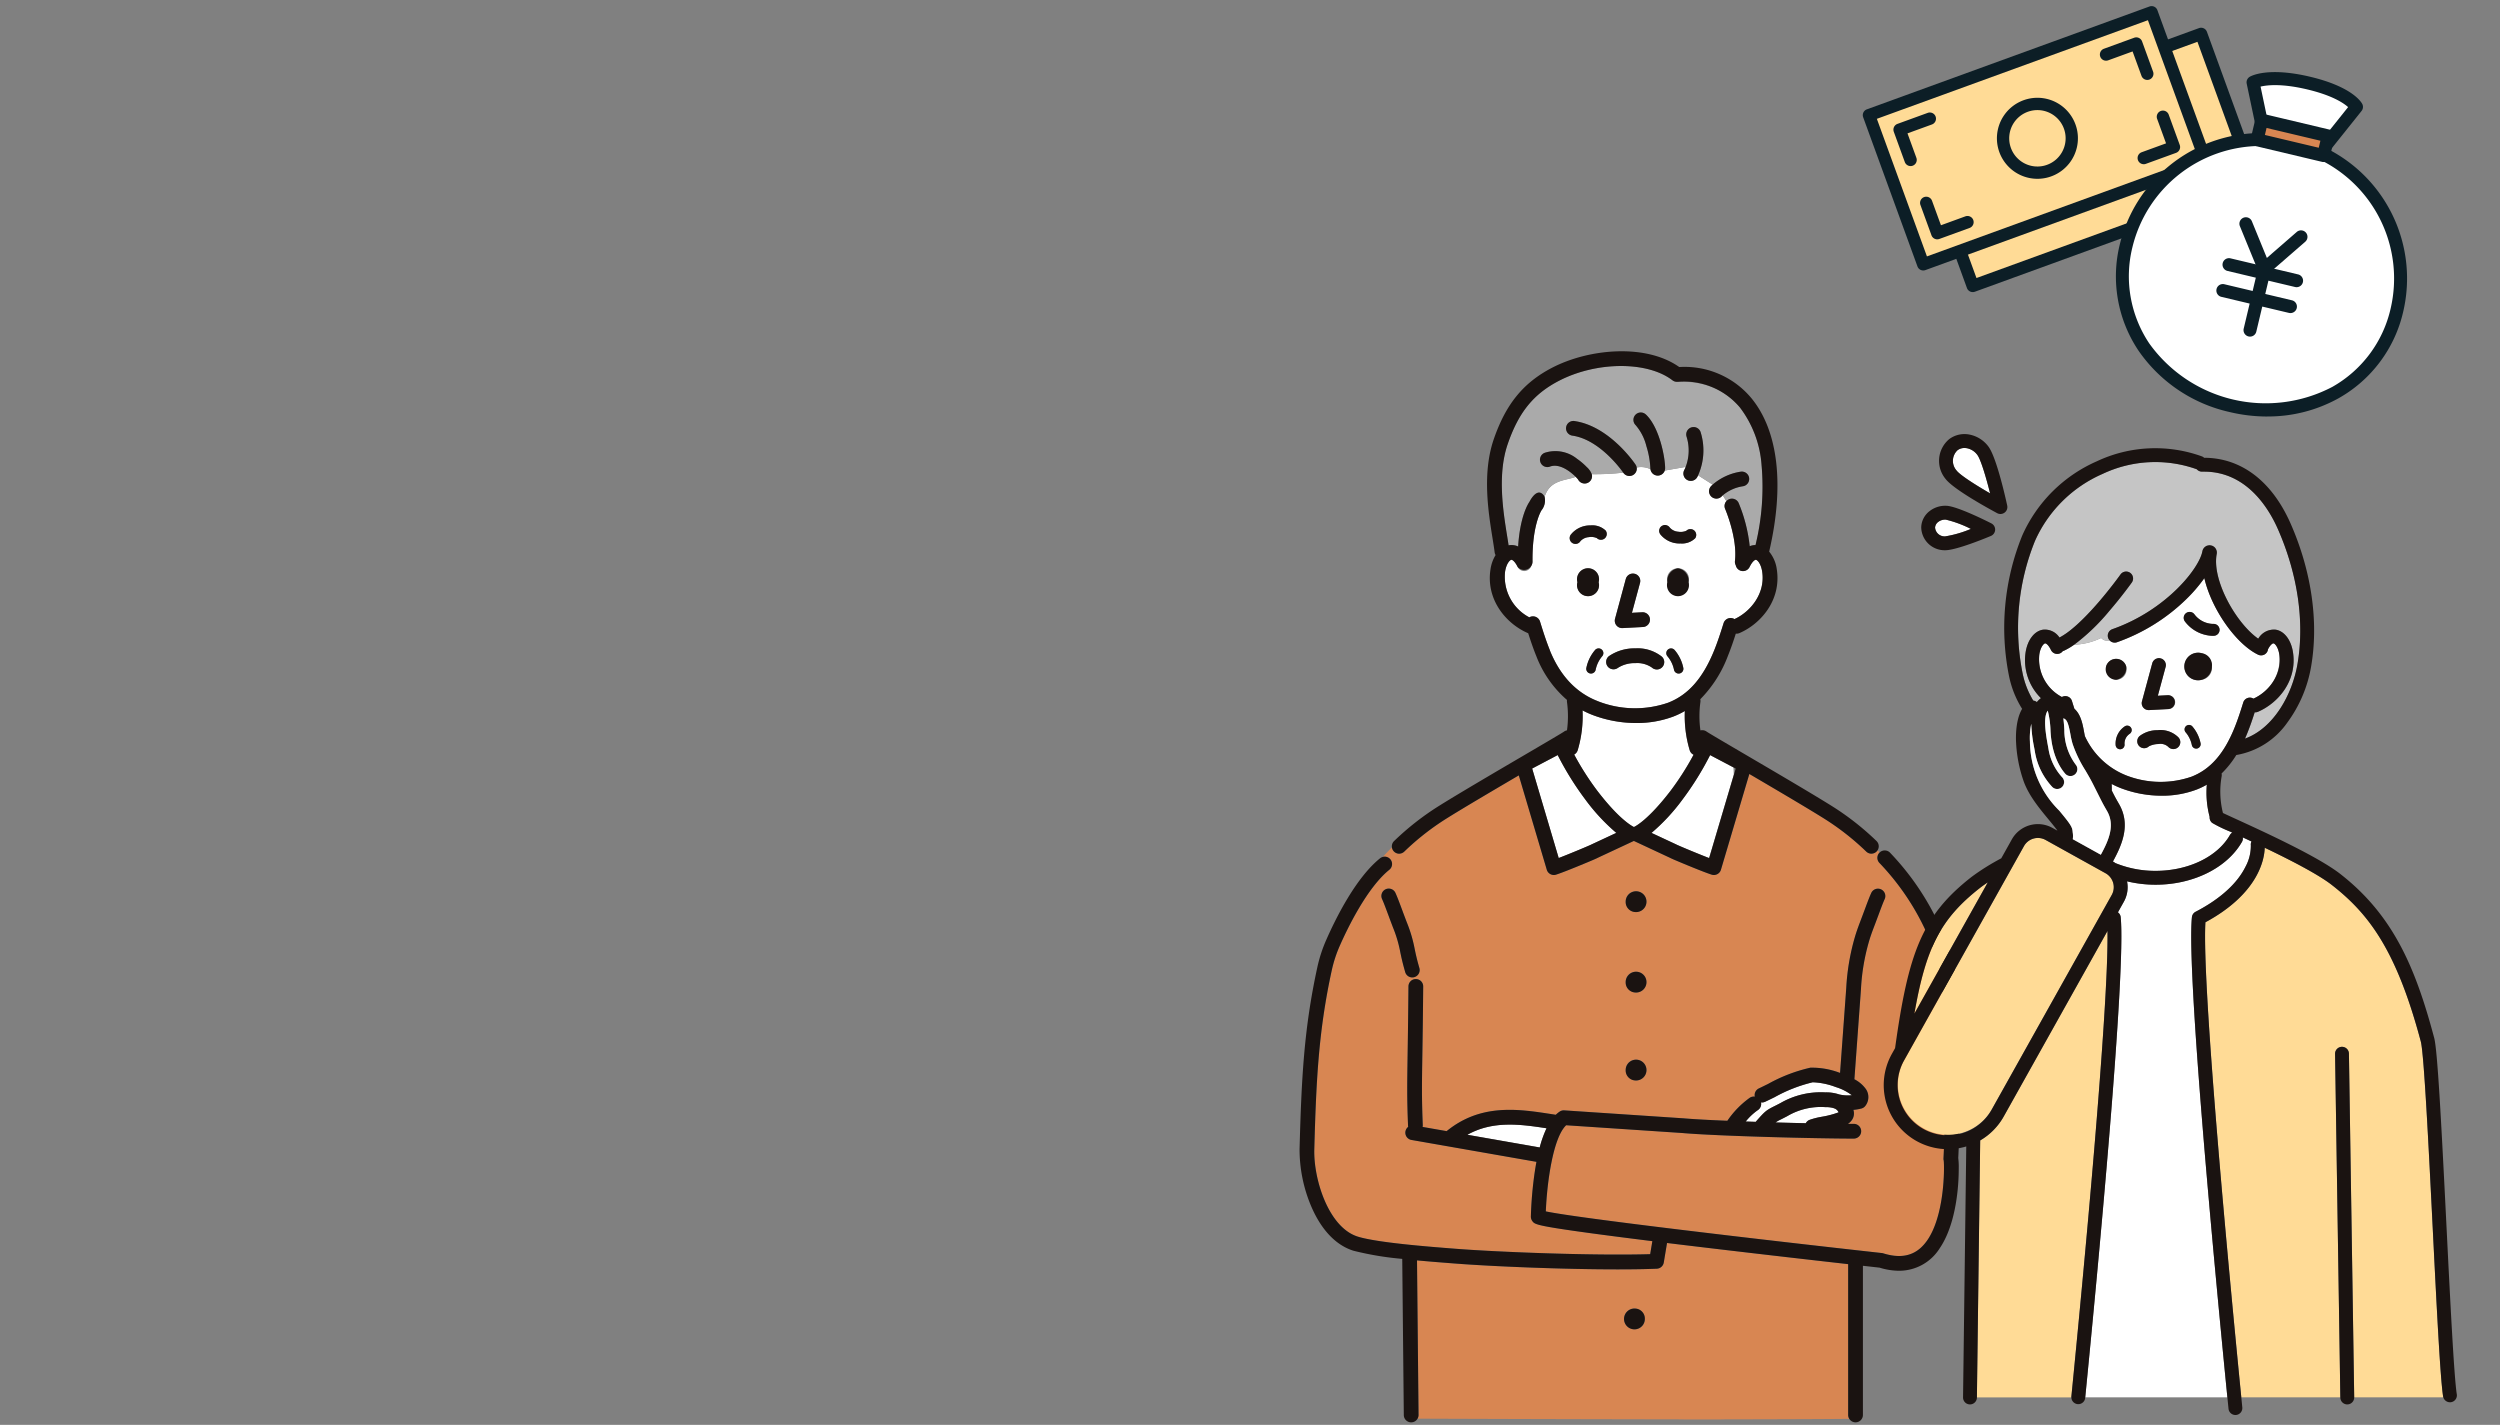 <svg xmlns="http://www.w3.org/2000/svg" xmlns:xlink="http://www.w3.org/1999/xlink" width="430" height="245.076" viewBox="0 0 430 245.076"><rect x="0" y="0" width="430" height="245.076" fill="#808080" stroke="none"/><defs><clipPath id="a"><rect width="430" height="245.076" transform="translate(8834 718.36)" fill="#fff" stroke="#707070" stroke-width="1"/></clipPath></defs><g transform="translate(-8834 -718.36)" clip-path="url(#a)"><g transform="translate(8834 342)"><g transform="translate(223.529 436.774)"><path d="M456.927,52.6a17.432,17.432,0,0,0,12.153.276c3.455-1.349,5.969-4.2,7.908-8.988.644-1.585,1.173-3.248,1.618-4.683a1.268,1.268,0,0,1,1.588-.834,1.239,1.239,0,0,1,.286.129c2.82-1.289,5.333-4.46,4.77-8.152-.208-1.365-.805-2.009-1.078-2.051-.171-.029-.625.284-1.089,1.233a1.268,1.268,0,0,1-2.38-.3,1.262,1.262,0,0,1-.137-.736c.452-3.969-1.664-8.891-1.685-8.941a1.266,1.266,0,0,1,.215-1.347l-.62-1c-.063.056-.123.113-.174.168a1.269,1.269,0,0,1-1.841-1.746c.086-.089.176-.176.27-.263l-2.5-1.6c-.094.2-.16.321-.173.345a1.269,1.269,0,0,1-2.212-1.242,4.672,4.672,0,0,0,.221-.486l-.069-.045-3.506.61a1.267,1.267,0,0,1-2.454-.228,3.7,3.7,0,0,0-2.364-.3,1.269,1.269,0,0,1-2.306.9l-.011-.019a41.784,41.784,0,0,1-5.412.268,1.239,1.239,0,0,1,.044.339,1.27,1.27,0,0,1-2.4.568,4.718,4.718,0,0,0-.407-.45c-1.9.687-4.453.523-5.36,3.45a2.712,2.712,0,0,1-.533,2.3c-.077.123-1.614,2.6-1.549,8.847a1.274,1.274,0,0,1-.192.681,1.267,1.267,0,0,1-2.361.219c-.463-.949-.917-1.26-1.088-1.233-.274.042-.871.686-1.079,2.051a7.88,7.88,0,0,0,4.169,7.847,1.271,1.271,0,0,1,1.844.724c.524,1.694,1.049,3.348,1.706,4.968,1.764,4.345,4.521,7.277,8.2,8.712m-3.455-20.444a1.89,1.89,0,1,1,3.642,0,1.891,1.891,0,1,1-3.642,0m4.237,12.76a5.186,5.186,0,0,0-1.11,2.32.817.817,0,0,1-.794.633.893.893,0,0,1-.184-.021.815.815,0,0,1-.612-.978,6.774,6.774,0,0,1,1.509-3.067.815.815,0,1,1,1.191,1.113m13.351,2.932a.894.894,0,0,1-.184.021.817.817,0,0,1-.794-.633,5.187,5.187,0,0,0-1.11-2.32.815.815,0,0,1,1.191-1.113,6.775,6.775,0,0,1,1.509,3.067.815.815,0,0,1-.612.978m-.3-13.293a2.171,2.171,0,0,1-1.822-2.4,1.89,1.89,0,1,1,3.642,0,2.171,2.171,0,0,1-1.82,2.4m-2.8-11.973a1,1,0,0,1,1.4.19,2.146,2.146,0,0,0,1.451.7,2.444,2.444,0,0,0,1.388-.166,1,1,0,0,1,1.514,1.294,3.236,3.236,0,0,1-2.485.891l-.119,0a4.222,4.222,0,0,1-3.334-1.514,1,1,0,0,1,.189-1.4M459.94,38.446l1.851-6.845a1.269,1.269,0,0,1,2.449.662l-1.394,5.155,1.767-.094a1.268,1.268,0,0,1,.134,2.533l-3.514.186c-.023,0-.045,0-.068,0a1.269,1.269,0,0,1-1.225-1.6M458.9,44.865a7.767,7.767,0,0,1,4.528-1.333,6.709,6.709,0,0,1,4.552,1.417,1.269,1.269,0,0,1-1.7,1.886,4.441,4.441,0,0,0-2.854-.766,5.333,5.333,0,0,0-2.977.8,1.268,1.268,0,0,1-1.551-2.007M452.388,23.9a4.226,4.226,0,0,1,3.335-1.514,3.319,3.319,0,0,1,2.6.889,1,1,0,0,1-1.515,1.294,2.437,2.437,0,0,0-1.386-.166,2.147,2.147,0,0,0-1.452.7,1,1,0,1,1-1.586-1.207" transform="translate(-405.682 7.572)" fill="#fff"/><path d="M468.891,45.91a1.26,1.26,0,0,1-.67-.778,20.436,20.436,0,0,1-.837-6.745,13.484,13.484,0,0,1-1.931.934,17.815,17.815,0,0,1-6.425,1.131,21.06,21.06,0,0,1-7.572-1.405,16.122,16.122,0,0,1-1.667-.766,20.467,20.467,0,0,1-.833,6.851,1.257,1.257,0,0,1-.605.744,47.648,47.648,0,0,0,3.932,6.173c3.876,5.075,6.112,6.183,6.346,6.29.236-.106,2.472-1.215,6.348-6.29a47.815,47.815,0,0,0,3.914-6.14" transform="translate(-401.131 23.489)" fill="#fff"/><path d="M456.591,56.428l4.208,1.964c.034.016.066.034.1.052.468.226,3.606,1.549,5.606,2.314l4.244-14.309c-.011-.457-.029-.886-.052-1.281l-4.026-2.122a51.346,51.346,0,0,1-4.736,7.621,33.561,33.561,0,0,1-5.343,5.762" transform="translate(-396.074 26.412)" fill="#fff"/><path d="M454.048,58.443c.032-.018.064-.035.1-.052l4.208-1.964a33.561,33.561,0,0,1-5.343-5.762,51.492,51.492,0,0,1-4.736-7.621l-4.4,2.319,4.566,15.393c2-.765,5.138-2.088,5.606-2.314" transform="translate(-403.876 26.412)" fill="#fff"/><path d="M453.354,20.642c-.862-.865-2.779-2.4-4.439-1.762a1.268,1.268,0,0,1-.907-2.369,5.921,5.921,0,0,1,5.575,1.023,11.069,11.069,0,0,1,1.667,1.415,3.137,3.137,0,0,1,.871,1.238,42.071,42.071,0,0,0,5.412-.268c-.234-.337-4-5.691-8.75-6.369a1.268,1.268,0,0,1,.358-2.511c6,.857,10.328,7.213,10.511,7.484a1.251,1.251,0,0,1,.2.51,3.712,3.712,0,0,1,2.364.3,1.285,1.285,0,0,1-.015-.179,15.278,15.278,0,0,0-.691-3.814,8.719,8.719,0,0,0-1.835-3.589A1.268,1.268,0,1,1,465.412,9.9c2.369,2.228,3.326,7.448,3.326,9.251a1.257,1.257,0,0,1-.069.407l3.506-.608.069.044a7.947,7.947,0,0,0,.179-5.273,1.268,1.268,0,1,1,2.422-.755,10.509,10.509,0,0,1-.437,7.411l2.5,1.6a9.58,9.58,0,0,1,4.85-2.23,1.268,1.268,0,0,1,.339,2.514,6.984,6.984,0,0,0-3.443,1.557l.62,1a1.265,1.265,0,0,1,2.111.334,26.676,26.676,0,0,1,1.9,7.418,2.645,2.645,0,0,1,1-.2,42.361,42.361,0,0,0,1.039-13.78,18.532,18.532,0,0,0-3.7-9.854c-2.515-3.077-6.2-4.612-10.67-4.442-.045,0-.089,0-.134,0a1.272,1.272,0,0,1-.834-.261c-4.316-3.321-13.1-3.267-19.579.119-4.353,2.275-6.892,5.42-8.76,10.856-1.8,5.234-.779,11.571-.1,15.763.1.6.184,1.146.258,1.651.029-.006.058-.015.089-.019a2.7,2.7,0,0,1,1.554.216c.331-5.272,1.767-7.434,1.952-7.693,0,0,1.149-2.37,2.265-1.309a1.4,1.4,0,0,1,.334.481c.907-2.925,3.464-2.762,5.36-3.45" transform="translate(-405.864 0.965)" fill="#aaa"/><path d="M433.758,59.754a1.267,1.267,0,0,1-.19,1.783c-3.881,3.13-7.271,10.225-8.549,13.131a21.959,21.959,0,0,0-1.359,4.182c-2.283,10.483-2.669,18.987-3,30.761-.144,5.144,2.441,13.456,7.49,15.027,3.338,1.039,12.3,1.735,16.121,2.031l.729.056c7.41.581,24.081,1.217,33.431.926l.373-2.236c-4-.5-7.429-.937-10.24-1.318-9.8-1.328-9.986-1.575-10.393-2.117a1.311,1.311,0,0,1-.261-.828,66.264,66.264,0,0,1,.676-7.706q.133-.871.282-1.672l-21.5-3.766a1.267,1.267,0,0,1-.558-2.251,1.179,1.179,0,0,1-.029-.218c-.187-4.716-.153-6.943-.069-12.323.044-2.846.1-6.39.142-11.626a1.268,1.268,0,0,1,1.268-1.257h.011a1.267,1.267,0,0,1,1.257,1.28c-.044,5.244-.1,8.792-.144,11.643-.081,5.33-.116,7.535.069,12.182a1.309,1.309,0,0,1-.032.329l4.137.724c5.9-4.8,12.339-3.81,18.023-2.93l.75.116a5.011,5.011,0,0,1,.661-.544,1.264,1.264,0,0,1,.8-.215l20.386,1.36.026,0c1.76.155,4.5.3,7.639.431a1.379,1.379,0,0,1,.09-.134,15.755,15.755,0,0,1,3.8-3.85,1.26,1.26,0,0,1,.829-.169,1.267,1.267,0,0,1,.7-1.415c.5-.239,1.039-.5,1.605-.783a27.363,27.363,0,0,1,7.25-2.78,13.492,13.492,0,0,1,5.107.9l1.065-14.6a38.676,38.676,0,0,1,1.481-8.752c.21-.728.49-1.544.883-2.569.292-.768.552-1.463.784-2.091.462-1.238.825-2.215,1.159-2.953a1.269,1.269,0,0,1,2.312,1.046c-.3.658-.648,1.6-1.092,2.793-.236.633-.5,1.336-.794,2.111-.365.957-.624,1.709-.813,2.367a36.114,36.114,0,0,0-1.386,8.189l0,.029-1.133,15.518a5.545,5.545,0,0,1,1.99,1.706,2.463,2.463,0,0,1-.069,2.832,1.266,1.266,0,0,1-.7.494,8.673,8.673,0,0,1-1.391.237l.024.077a1.977,1.977,0,0,1-.221,1.578,2.5,2.5,0,0,1-.742.747c.36,0,.7,0,1.007,0a1.268,1.268,0,0,1,0,2.537c-6.2,0-23.327-.418-29.591-.967l-19.882-1.328c-2.228,2.1-3.29,9.725-3.495,14.814,5.409,1.155,36.8,4.839,57.8,7.166a1.322,1.322,0,0,1,.237.05c2.64.821,4.713.541,6.338-.857,4.261-3.661,4.206-13.857,4.058-15.1a1.341,1.341,0,0,1-.04-.368,259.591,259.591,0,0,0-.279-30.132,16.239,16.239,0,0,0-.632-3.384,42.906,42.906,0,0,0-10.1-17.305,1.269,1.269,0,0,1,.018-1.794l.026-.023c-.12-.124-.239-.249-.358-.371a1.288,1.288,0,0,1-.161.2,1.267,1.267,0,0,1-1.793.031,44.341,44.341,0,0,0-7.308-5.718c-2.9-1.815-8.123-4.887-12.8-7.632l-2.824,9.522c-.006.035-.013.071-.021.106l-.011,0L490.6,61.528a1.267,1.267,0,0,1-1.217.907,1.282,1.282,0,0,1-.387-.06c-1.009-.323-3.082-1.165-4.229-1.638-1.883-.776-2.641-1.1-2.993-1.286v0L475.62,56.58l-6.156,2.874v0c-.35.182-1.11.51-2.993,1.286-1.147.473-3.221,1.315-4.229,1.638a1.275,1.275,0,0,1-.387.06,1.271,1.271,0,0,1-1.217-.907L455.825,45.3c-4.57,2.68-9.57,5.628-12.391,7.392a44.333,44.333,0,0,0-7.308,5.718,1.267,1.267,0,0,1-2.133-.708c-.523.521-1.042,1.063-1.551,1.62a1.269,1.269,0,0,1,1.315.429m42.1,5.488a1.789,1.789,0,1,1-1.649,1.783,1.721,1.721,0,0,1,1.649-1.783m0,13.838a1.79,1.79,0,1,1-1.649,1.785,1.721,1.721,0,0,1,1.649-1.785m0,15.126a1.79,1.79,0,1,1-1.649,1.785,1.721,1.721,0,0,1,1.649-1.785M434.615,65.517c.334.737.7,1.715,1.158,2.953.232.628.492,1.323.786,2.091a24.173,24.173,0,0,1,1.351,4.545c.165.8.352,1.714.805,3.285a1.269,1.269,0,1,1-2.438.7c-.481-1.668-.678-2.63-.854-3.479a21.585,21.585,0,0,0-1.234-4.15c-.3-.775-.558-1.478-.794-2.111-.444-1.192-.794-2.135-1.091-2.793a1.268,1.268,0,0,1,2.311-1.046" transform="translate(-418.122 27.649)" fill="#d88652"/><path d="M436.976,84.186l12.437,2.178a18.537,18.537,0,0,1,1.176-3.3c-4.573-.705-9.26-1.326-13.614,1.118" transform="translate(-408.109 50.582)" fill="#fff"/><path d="M505.764,98.7c-5.58-.629-14.64-1.662-23.666-2.738q-4-.474-7.489-.9l-.56,3.364a1.268,1.268,0,0,1-1.2,1.058c-1.933.081-4.218.115-6.691.115-9.48,0-21.778-.515-28.073-1.008l-.726-.056c-1.492-.116-3.553-.276-5.754-.484l.265,26.575a1.25,1.25,0,0,1-.168.645c4.255.018,21.6.086,45.69.124l0,.01,3.219,0,3.3,0,0-.01c14.379-.026,19.918-.066,22.037-.094a1.266,1.266,0,0,1-.184-.658ZM469.139,109.9a1.79,1.79,0,1,1,1.649-1.785,1.721,1.721,0,0,1-1.649,1.785" transform="translate(-411.404 58.323)" fill="#d88652"/><path d="M479.988,80.812l-.006,0a1.278,1.278,0,0,1-.2-.073,4.712,4.712,0,0,0-1.391-.163h-.013a11.36,11.36,0,0,0-6.533,1.544c-.468.248-.831.431-1.123.578a5.827,5.827,0,0,0-.905.515c1.78.05,3.54.094,5.207.129a1.259,1.259,0,0,1,.623-.566,12.523,12.523,0,0,1,2.172-.55,15.428,15.428,0,0,0,2.85-.754,1.268,1.268,0,0,0-.684-.658" transform="translate(-387.957 49.439)" fill="#fff"/><path d="M471.54,82.059c.281-.14.629-.316,1.071-.55a13.873,13.873,0,0,1,7.719-1.841,6.965,6.965,0,0,1,2.388.353,6.639,6.639,0,0,0,2.182.136,8.848,8.848,0,0,0-2.785-1.413,12.333,12.333,0,0,0-3.95-.813,25.673,25.673,0,0,0-6.529,2.549c-.578.286-1.123.555-1.651.8a1.271,1.271,0,0,1-.713.108,1.271,1.271,0,0,1-.582,1.352,10.238,10.238,0,0,0-2.051,1.935c.568.019,1.142.04,1.72.058,1.576-1.794,1.767-1.969,3.18-2.677" transform="translate(-389.909 47.809)" fill="#fff"/><path d="M460.112,23.134a2.171,2.171,0,0,0-1.82,2.4,1.89,1.89,0,1,0,3.64,0,2.171,2.171,0,0,0-1.82-2.4" transform="translate(-395.031 14.195)" fill="#1a1311"/><path d="M452.345,25.533a1.891,1.891,0,1,0-3.642,0,1.891,1.891,0,1,0,3.642,0" transform="translate(-400.914 14.195)" fill="#1a1311"/><path d="M460.98,21.676c.04,0,.081,0,.121,0a3.241,3.241,0,0,0,2.485-.891,1,1,0,0,0-1.515-1.294,2.441,2.441,0,0,1-1.388.166,2.147,2.147,0,0,1-1.451-.7,1,1,0,1,0-1.586,1.207,4.223,4.223,0,0,0,3.334,1.514" transform="translate(-395.552 11.39)" fill="#1a1311"/><path d="M449.7,21.284a2.134,2.134,0,0,1,1.452-.7,2.408,2.408,0,0,1,1.386.166,1,1,0,0,0,1.515-1.294,3.312,3.312,0,0,0-2.6-.889,4.226,4.226,0,0,0-3.335,1.514,1,1,0,1,0,1.586,1.207" transform="translate(-401.403 11.39)" fill="#1a1311"/><path d="M456.8,6.864a1.269,1.269,0,0,0-1.739,1.848A8.718,8.718,0,0,1,456.9,12.3a15.275,15.275,0,0,1,.691,3.814,1.285,1.285,0,0,0,.015.179,1.267,1.267,0,0,0,2.522-.179c0-1.8-.955-7.022-3.324-9.251" transform="translate(-397.256 4.001)" fill="#1a1311"/><path d="M469.629,13.928A1.271,1.271,0,0,0,468.2,12.84a9.581,9.581,0,0,0-4.85,2.23c-.094.086-.184.173-.268.261a1.268,1.268,0,1,0,1.839,1.746c.052-.055.111-.111.174-.168a7,7,0,0,1,3.443-1.555,1.269,1.269,0,0,0,1.087-1.426" transform="translate(-392.304 7.872)" fill="#1a1311"/><path d="M453.953,33.077c.023,0,.045,0,.066,0l3.516-.186a1.268,1.268,0,0,0-.134-2.533l-1.767.094,1.392-5.155a1.268,1.268,0,1,0-2.448-.662l-1.851,6.845a1.269,1.269,0,0,0,1.225,1.6" transform="translate(-398.471 14.54)" fill="#1a1311"/><path d="M448.936,7.444a1.268,1.268,0,0,0-.358,2.511c4.747.679,8.516,6.032,8.749,6.369l.013.018a1.267,1.267,0,0,0,2.3-.9,1.25,1.25,0,0,0-.2-.51c-.181-.269-4.505-6.625-10.509-7.484" transform="translate(-401.659 4.56)" fill="#1a1311"/><path d="M462.972,8.971a1.268,1.268,0,0,0-2.422.755A7.957,7.957,0,0,1,460.371,15a4.837,4.837,0,0,1-.221.487,1.269,1.269,0,0,0,2.212,1.242c.013-.024.079-.145.173-.345a10.515,10.515,0,0,0,.437-7.413" transform="translate(-393.99 4.958)" fill="#1a1311"/><path d="M451.09,11.975a5.93,5.93,0,0,0-5.575-1.023,1.269,1.269,0,0,0,.907,2.37c1.66-.636,3.577.9,4.439,1.76a4.98,4.98,0,0,1,.408.452,1.268,1.268,0,0,0,2.4-.568,1.239,1.239,0,0,0-.044-.339,3.134,3.134,0,0,0-.871-1.236,10.967,10.967,0,0,0-1.667-1.417" transform="translate(-403.37 6.523)" fill="#1a1311"/><path d="M452.029,34.782a1.269,1.269,0,0,0,1.78.229,5.327,5.327,0,0,1,2.975-.8,4.448,4.448,0,0,1,2.854.765,1.268,1.268,0,0,0,1.7-1.885,6.7,6.7,0,0,0-4.552-1.417A7.758,7.758,0,0,0,452.258,33a1.269,1.269,0,0,0-.229,1.78" transform="translate(-399.036 19.433)" fill="#1a1311"/><path d="M451.172,31.937A6.754,6.754,0,0,0,449.665,35a.815.815,0,0,0,.612.978.89.89,0,0,0,.182.021.817.817,0,0,0,.794-.634,5.188,5.188,0,0,1,1.11-2.319.815.815,0,0,0-1.191-1.113" transform="translate(-400.337 19.438)" fill="#1a1311"/><path d="M459.585,31.937a.815.815,0,0,0-1.191,1.113,5.189,5.189,0,0,1,1.11,2.319A.816.816,0,0,0,460.3,36a.89.89,0,0,0,.182-.021.815.815,0,0,0,.612-.978,6.753,6.753,0,0,0-1.507-3.067" transform="translate(-395.103 19.438)" fill="#1a1311"/><path d="M428.551,57.39a1.267,1.267,0,0,0-.633,1.678c.3.658.649,1.6,1.092,2.793q.351.949.792,2.111a21.738,21.738,0,0,1,1.236,4.15c.174.849.371,1.81.852,3.479a1.269,1.269,0,1,0,2.438-.7c-.453-1.573-.641-2.483-.805-3.287a24.055,24.055,0,0,0-1.351-4.545c-.294-.768-.553-1.463-.786-2.09-.461-1.239-.824-2.217-1.159-2.954a1.269,1.269,0,0,0-1.678-.633" transform="translate(-413.736 35.144)" fill="#1a1311"/><path d="M430.181,86.418a1.27,1.27,0,0,0,.881-.357,44.336,44.336,0,0,1,7.308-5.718c2.821-1.764,7.821-4.71,12.391-7.392l4.813,16.226a1.266,1.266,0,0,0,1.6.847c1.008-.323,3.082-1.165,4.229-1.638,1.883-.776,2.643-1.1,2.993-1.286v0l6.156-2.874,6.154,2.874v0c.352.182,1.11.51,2.993,1.286,1.147.473,3.221,1.315,4.231,1.638a1.265,1.265,0,0,0,1.6-.847l2.028-6.835.032-.11,2.824-9.522c4.678,2.745,9.9,5.817,12.8,7.632a44.334,44.334,0,0,1,7.308,5.718,1.268,1.268,0,1,0,1.764-1.823,46.829,46.829,0,0,0-7.727-6.044c-3.355-2.1-9.73-5.836-14.851-8.838-3.217-1.886-6.257-3.668-6.63-3.927A1.267,1.267,0,0,0,482,65.216a17.849,17.849,0,0,1,0-4.889,1.241,1.241,0,0,0-.024-.471,21.179,21.179,0,0,0,4.747-7.443c.526-1.3.975-2.62,1.363-3.842a.939.939,0,0,0,.116.01,1.274,1.274,0,0,0,.5-.1c3.664-1.575,7.242-5.67,6.44-10.94a6.034,6.034,0,0,0-1.318-3.077c2.654-11.369,1.585-20.718-3.035-26.369a14.949,14.949,0,0,0-12.428-5.38c-5.764-4.077-15.584-3.166-21.928.15-4.923,2.574-7.91,6.246-9.983,12.281-2.006,5.835-.926,12.549-.211,16.991.15.937.281,1.746.365,2.433a1.241,1.241,0,0,0,.165.486,6.515,6.515,0,0,0-.881,2.485c-.8,5.27,2.775,9.365,6.44,10.94l.05.018c.42,1.317.86,2.617,1.388,3.918a18.87,18.87,0,0,0,5.283,7.558,1.322,1.322,0,0,0,0,.357,17.894,17.894,0,0,1,0,4.87,1.26,1.26,0,0,0-.526.232c-.374.26-3.414,2.041-6.632,3.927-5.122,3-11.5,6.738-14.853,8.838a46.888,46.888,0,0,0-7.726,6.044,1.268,1.268,0,0,0,.883,2.18m40.375-4.591c-.236-.107-2.472-1.215-6.348-6.29a48.223,48.223,0,0,1-3.932-6.174,1.265,1.265,0,0,0,.605-.745,20.459,20.459,0,0,0,.833-6.85,15.933,15.933,0,0,0,1.667.765,21.032,21.032,0,0,0,7.572,1.405,17.8,17.8,0,0,0,6.425-1.129,13.833,13.833,0,0,0,1.932-.934,20.474,20.474,0,0,0,.837,6.743,1.265,1.265,0,0,0,.67.778,47.829,47.829,0,0,1-3.914,6.141c-3.876,5.075-6.112,6.183-6.346,6.29m13.1-12.371,4.026,2.122.374.2-.323,1.084-4.244,14.309c-2-.765-5.138-2.088-5.606-2.314-.032-.018-.064-.035-.1-.052l-4.208-1.964a33.613,33.613,0,0,0,5.344-5.762,51.437,51.437,0,0,0,4.734-7.621m-27.547-18c-.658-1.62-1.183-3.274-1.707-4.968a1.269,1.269,0,0,0-1.588-.836,1.169,1.169,0,0,0-.255.113,7.885,7.885,0,0,1-4.171-7.848c.208-1.363.805-2.009,1.079-2.051.171-.026.624.286,1.089,1.234a1.449,1.449,0,0,0,2.551-.9c-.065-6.248,1.472-8.726,1.549-8.847a2.722,2.722,0,0,0,.534-2.3,1.41,1.41,0,0,0-.336-.481c-1.115-1.062-2.265,1.309-2.265,1.309-.186.26-1.622,2.422-1.952,7.693a2.694,2.694,0,0,0-1.554-.216c-.029,0-.058.013-.089.019-.074-.505-.163-1.052-.258-1.651-.674-4.192-1.693-10.529.106-15.763,1.869-5.436,4.405-8.581,8.758-10.856,6.48-3.387,15.263-3.44,19.579-.119a1.274,1.274,0,0,0,.834.261,1.236,1.236,0,0,0,.134,0A12.571,12.571,0,0,1,488.816,9.7a18.531,18.531,0,0,1,3.7,9.852,42.275,42.275,0,0,1-1.039,13.781,2.644,2.644,0,0,0-1,.2,26.641,26.641,0,0,0-1.894-7.418,1.27,1.27,0,0,0-1.67-.657,1.253,1.253,0,0,0-.442.323,1.267,1.267,0,0,0-.215,1.346c.021.05,2.138,4.971,1.685,8.942a1.248,1.248,0,0,0,.139.734,1.266,1.266,0,0,0,2.378.3c.465-.95.918-1.263,1.089-1.234.274.042.871.687,1.08,2.051.562,3.692-1.951,6.862-4.771,8.153a1.3,1.3,0,0,0-.284-.131,1.268,1.268,0,0,0-1.588.834c-.447,1.434-.976,3.1-1.618,4.683-1.941,4.783-4.453,7.639-7.91,8.988A17.418,17.418,0,0,1,464.3,60.17c-3.676-1.434-6.433-4.366-8.2-8.712m1.351,18a51.479,51.479,0,0,0,4.736,7.621,33.629,33.629,0,0,0,5.343,5.762L463.326,84.8c-.034.016-.066.034-.1.052-.466.226-3.606,1.549-5.6,2.314l-4.566-15.393Z" transform="translate(-413.057 0.001)" fill="#1a1311"/><path d="M455.494,61.137a1.79,1.79,0,1,0-1.649-1.785,1.72,1.72,0,0,0,1.649,1.785" transform="translate(-397.759 35.322)" fill="#1a1311"/><path d="M455.494,69.713a1.79,1.79,0,1,0-1.649-1.785,1.72,1.72,0,0,0,1.649,1.785" transform="translate(-397.759 40.584)" fill="#1a1311"/><path d="M455.494,79.087a1.79,1.79,0,1,0-1.649-1.785,1.72,1.72,0,0,0,1.649,1.785" transform="translate(-397.759 46.336)" fill="#1a1311"/><path d="M455.494,102.046a1.79,1.79,0,1,0,1.649,1.785,1.721,1.721,0,0,0-1.649-1.785" transform="translate(-397.759 62.613)" fill="#1a1311"/><path d="M532.09,75.851a18.791,18.791,0,0,0-.733-3.91,45.484,45.484,0,0,0-10.72-18.349,1.266,1.266,0,0,0-1.767-.042l-.026.023a1.269,1.269,0,0,0-.019,1.794,42.914,42.914,0,0,1,10.1,17.305,16.247,16.247,0,0,1,.631,3.382,259.519,259.519,0,0,1,.281,30.133,1.276,1.276,0,0,0,.04.368c.148,1.244.2,11.442-4.058,15.1-1.625,1.4-3.7,1.678-6.34.857a1.272,1.272,0,0,0-.236-.05c-21-2.327-52.4-6.011-57.806-7.166.207-5.089,1.268-12.718,3.5-14.814l19.882,1.328c6.264.549,23.4.966,29.591.966a1.268,1.268,0,0,0,0-2.537c-.31,0-.647,0-1.007,0a2.536,2.536,0,0,0,.742-.747,1.97,1.97,0,0,0,.219-1.578c-.006-.027-.016-.052-.023-.077a8.681,8.681,0,0,0,1.391-.237,1.266,1.266,0,0,0,.7-.494,2.463,2.463,0,0,0,.07-2.832,5.546,5.546,0,0,0-1.99-1.706l1.133-15.518,0-.029a35.943,35.943,0,0,1,1.386-8.189c.189-.658.449-1.41.813-2.367.3-.774.558-1.478.794-2.111.444-1.192.794-2.135,1.092-2.793a1.269,1.269,0,0,0-2.312-1.046c-.334.737-.7,1.715-1.159,2.953-.232.626-.492,1.323-.786,2.091-.39,1.025-.671,1.841-.881,2.569a38.588,38.588,0,0,0-1.481,8.752l-1.065,14.6a13.426,13.426,0,0,0-5.107-.9,27.344,27.344,0,0,0-7.25,2.78c-.566.279-1.1.544-1.605.783a1.267,1.267,0,0,0-.7,1.415,1.267,1.267,0,0,0-.831.169,15.787,15.787,0,0,0-3.8,3.85,1.406,1.406,0,0,0-.09.134c-3.143-.129-5.878-.276-7.639-.431l-.027,0-20.384-1.36a1.264,1.264,0,0,0-.8.215,4.99,4.99,0,0,0-.662.542l-.75-.115c-5.686-.879-12.124-1.873-18.024,2.93l-4.137-.725a1.312,1.312,0,0,0,.032-.329c-.186-4.647-.152-6.853-.069-12.182.045-2.851.1-6.4.144-11.645a1.266,1.266,0,0,0-1.257-1.278h-.011a1.268,1.268,0,0,0-1.268,1.257c-.045,5.236-.1,8.779-.144,11.626-.082,5.38-.116,7.606.071,12.323a1.337,1.337,0,0,0,.027.218,1.268,1.268,0,0,0,.56,2.251l21.5,3.766q-.15.8-.282,1.672a66.257,66.257,0,0,0-.676,7.706,1.314,1.314,0,0,0,.261.828c.407.542.592.789,10.391,2.117,2.812.381,6.238.821,10.241,1.318l-.373,2.236c-9.351.29-26.022-.345-33.433-.926l-.728-.056c-3.826-.3-12.784-.992-16.121-2.031-5.049-1.572-7.634-9.883-7.49-15.027.327-11.774.715-20.278,3-30.761a22.071,22.071,0,0,1,1.357-4.182c1.278-2.906,4.67-10,8.549-13.131a1.268,1.268,0,0,0-1.123-2.212,1.293,1.293,0,0,0-.47.237c-4.158,3.355-7.6,10.264-9.278,14.085a24.582,24.582,0,0,0-1.513,4.665c-2.332,10.7-2.724,19.311-3.055,31.229a25.1,25.1,0,0,0,2.019,9.922c1.736,4.034,4.244,6.662,7.251,7.6a52.569,52.569,0,0,0,8.391,1.4c0,.027,0,.056,0,.084l.268,26.784a1.268,1.268,0,0,0,1.267,1.251h.019a1.266,1.266,0,0,0,1.083-.642,1.243,1.243,0,0,0,.166-.644l-.263-26.575c2.2.207,4.261.366,5.754.482l.725.056c6.294.494,18.595,1.01,28.073,1.01,2.475,0,4.758-.035,6.691-.115a1.27,1.27,0,0,0,1.2-1.06l.56-3.363q3.49.426,7.489.9c9.026,1.075,18.088,2.109,23.666,2.737v25.941a1.269,1.269,0,0,0,2.538,0V124.653l2.866.321a11.591,11.591,0,0,0,3.355.534,8.234,8.234,0,0,0,6.995-3.881c1.975-2.908,2.751-6.929,3.056-9.79a37.456,37.456,0,0,0,.21-3.966,12.624,12.624,0,0,0-.082-1.744,261.868,261.868,0,0,0-.292-30.277M508.952,99.012a12.688,12.688,0,0,0-2.17.55,1.269,1.269,0,0,0-.625.566c-1.665-.036-3.427-.079-5.205-.129a6.021,6.021,0,0,1,.9-.515c.292-.145.657-.328,1.125-.576a11.356,11.356,0,0,1,6.532-1.546h.013a4.732,4.732,0,0,1,1.392.163,1.11,1.11,0,0,0,.194.073l.007,0a1.271,1.271,0,0,1,.686.658,15.441,15.441,0,0,1-2.851.754M497.868,97.9a1.269,1.269,0,0,0,.582-1.354,1.255,1.255,0,0,0,.713-.108c.529-.248,1.075-.518,1.652-.8a25.708,25.708,0,0,1,6.528-2.549,12.314,12.314,0,0,1,3.95.815,8.86,8.86,0,0,1,2.785,1.412,6.637,6.637,0,0,1-2.182-.136,6.974,6.974,0,0,0-2.39-.353,13.871,13.871,0,0,0-7.718,1.841c-.444.236-.792.41-1.073.55-1.414.71-1.6.884-3.18,2.679-.578-.019-1.152-.039-1.718-.06a10.18,10.18,0,0,1,2.049-1.933m-49.916,4.215c4.353-2.445,9.041-1.823,13.614-1.118a18.539,18.539,0,0,0-1.176,3.3Z" transform="translate(-419.086 32.649)" fill="#1a1311"/></g><g transform="translate(324.002 451.026)"><path d="M549.017,277.883H532.769l.567-44.193a10.95,10.95,0,0,0,4.075-4.169l17.823-31.86c.223,13.285-4.2,59.778-6.212,80.081a1.032,1.032,0,0,0,0,.14m-26.994-66.013L534.647,189.3c-.481.315-.914.619-1.285.908-6.85,5.336-9.371,10.366-11.339,21.658m89.134,36.613c-.7-13.949-1.49-29.758-2.033-31.8-4.193-15.767-8.973-22-15.327-26.95-2.361-1.839-7.2-4.317-11.522-6.387-.059,1.99-1.062,7.872-10.2,12.818-.659,11.033,4.328,63.082,6.173,81.721h17.036l-.906-59.082a1.192,1.192,0,1,1,2.384-.037l.908,59.119H613a1.4,1.4,0,0,1-.04-.167c-.5-3.177-1.129-15.834-1.8-29.233M554.9,187.732l-10.307-5.721a2.726,2.726,0,0,0-1.328-.346,2.77,2.77,0,0,0-.76.107,2.719,2.719,0,0,0-1.645,1.307l-20.641,36.9a8.64,8.64,0,0,0,15.109,8.383l20.641-36.9a2.748,2.748,0,0,0-1.07-3.729" transform="translate(-516.747 -112.201)" fill="#ffdb96"/><path d="M560.659,187.744c3.223-1.258,5.567-3.922,7.377-8.385.6-1.479,1.1-3.03,1.511-4.369a1.194,1.194,0,0,1,1.492-.785,1.209,1.209,0,0,1,.264.121,7.429,7.429,0,0,0,4.444-7.6c-.193-1.269-.747-1.868-1-1.906-.1-.018-.487.145-.943,1.019a1.176,1.176,0,0,1-.107.365,1.192,1.192,0,0,1-1.076.677,1.177,1.177,0,0,1-.513-.115c-3.761-1.8-8-7.772-9.25-13.165a26.138,26.138,0,0,1-3.1,3.613,32.578,32.578,0,0,1-11.925,7.411,1.208,1.208,0,0,1-.393.067,1.192,1.192,0,0,1-.876-.385,1.376,1.376,0,0,1-1.457-.422,11.749,11.749,0,0,1-4.648,1.166,11.512,11.512,0,0,1-1.708,1.011,1.088,1.088,0,0,1-.242.083,1.191,1.191,0,0,1-2.035-.177c-.484-.989-.9-1.164-1.008-1.146-.253.038-.807.637-1,1.906a7.35,7.35,0,0,0,3.884,7.317,1.1,1.1,0,0,1,.237-.1,1.189,1.189,0,0,1,1.49.785c.14.447.279.9.422,1.339,1.107.968,1.419,2.656,1.65,3.908.049.272.1.537.151.783a13.177,13.177,0,0,0,7.019,6.735,16.25,16.25,0,0,0,11.337.256m.966-4.842a.8.8,0,0,1-.172.019.765.765,0,0,1-.747-.594,4.864,4.864,0,0,0-1.043-2.181.766.766,0,1,1,1.119-1.045,6.346,6.346,0,0,1,1.417,2.88.767.767,0,0,1-.575.92m.791-11.823a2.371,2.371,0,1,1,1.734-2.283,2.066,2.066,0,0,1-1.734,2.283m-2.71-11.46a1.02,1.02,0,0,1,1.431.194,4.124,4.124,0,0,0,3.245,1.659,1.022,1.022,0,0,1,.135,2.04c-.1,0-.194.01-.293.01a6.218,6.218,0,0,1-4.713-2.471,1.022,1.022,0,0,1,.194-1.431m-7.584,15.171,1.761-6.52a1.192,1.192,0,0,1,2.3.621l-1.333,4.931,1.705-.089a1.193,1.193,0,1,1,.124,2.382l-3.347.175c-.021,0-.042,0-.064,0a1.191,1.191,0,0,1-1.15-1.5m-.395,5.96a5,5,0,0,1,3.065-1,4.368,4.368,0,0,1,3.578,1.21,1.192,1.192,0,0,1-1.686,1.686,1.945,1.945,0,0,0-1.712-.519,3.745,3.745,0,0,0-1.651.392,1.192,1.192,0,1,1-1.594-1.772M545.946,168.8a1.8,1.8,0,1,1,1.734,2.283,2.066,2.066,0,0,1-1.734-2.283m2.509,14.227a.648.648,0,0,1-.1.008.768.768,0,0,1-.76-.674,3.545,3.545,0,0,1,1.532-3.239.766.766,0,1,1,.917,1.228,1.991,1.991,0,0,0-.927,1.823.765.765,0,0,1-.667.853" transform="translate(-507.706 -128.825)" fill="#fff"/><path d="M547.9,171.731a1.185,1.185,0,0,1,.481-1.93c9.215-3.229,14.98-10.466,15.487-13.439a1.257,1.257,0,0,1,2.441.573c-.806,4.484,3.341,11.837,7.157,14.507a3.121,3.121,0,0,1,2.974-1.554c1.494.229,2.67,1.761,3,3.906.75,4.922-2.592,8.748-6.014,10.219a1.207,1.207,0,0,1-.471.1c-.035,0-.068,0-.1-.008-.363,1.138-.779,2.373-1.271,3.581q-.2.485-.4.946c4.955-1.8,8.108-7.59,9.012-12.735,1.267-7.21.086-15.463-3.326-23.24-1.638-3.737-5.46-9.945-12.734-9.945-.105,0-.21,0-.317,0a1.19,1.19,0,0,1-.932-.409,21.186,21.186,0,0,0-16.2.8,22.613,22.613,0,0,0-11.63,11.531,39.733,39.733,0,0,0-2.119,22.8,14.655,14.655,0,0,0,1.825,4.659,1.192,1.192,0,0,1,.624.263c.021-.027.04-.053.061-.078a3.4,3.4,0,0,1,.64-.6,9.171,9.171,0,0,1-2.64-7.88c.326-2.145,1.5-3.677,3-3.906a3.006,3.006,0,0,1,2.822,1.345c1.731-.879,4.049-2.968,6.726-6.068,2.148-2.489,3.759-4.75,3.775-4.772a1.192,1.192,0,0,1,1.944,1.381c-.068.1-1.683,2.361-3.9,4.933a35.165,35.165,0,0,1-6.011,5.767,11.735,11.735,0,0,0,4.646-1.166,1.37,1.37,0,0,0,1.459.422" transform="translate(-509.037 -136.254)" fill="#c5c5c5"/><path d="M562.62,184.022a23.01,23.01,0,0,1-3.06-1.484,1.193,1.193,0,0,1-.452-1.045,16.246,16.246,0,0,1-.484-5.54,12.859,12.859,0,0,1-1.753.844,16.664,16.664,0,0,1-6,1.056,19.636,19.636,0,0,1-7.071-1.314,15.056,15.056,0,0,1-1.543-.709c.018.379.024.76.019,1.139.572,1.14.65,1.277,1.253,2.328,1.976,3.443.629,6.8-1.057,9.869a4.808,4.808,0,0,1,.422.277,18.1,18.1,0,0,0,6.919,1.338c5.621,0,10.636-2.419,12.781-6.162A1.2,1.2,0,0,1,563,184.2c-.129-.061-.258-.119-.38-.175" transform="translate(-503.051 -115.657)" fill="#fff"/><path d="M557.746,195.336a1.193,1.193,0,0,1,.638-.944c2.906-1.5,6.751-4.064,8.571-7.726a7.58,7.58,0,0,0,.927-3.707,1.191,1.191,0,0,1,.112-.658c-.519-.242-1.021-.476-1.5-.7a1.179,1.179,0,0,1-.143.779c-2.56,4.471-8.39,7.361-14.85,7.361a20.986,20.986,0,0,1-4.912-.581,5.1,5.1,0,0,1-.543,3.492l-1.027,1.836a1.193,1.193,0,0,1,.481.844c.92,9.543-3.952,60.851-6.1,82.581h24.447c-2.291-23.166-7.013-73.117-6.1-82.581" transform="translate(-504.742 -112.236)" fill="#fff"/><path d="M552.638,161.707a2.372,2.372,0,1,0,1.734,2.285,2.066,2.066,0,0,0-1.734-2.285" transform="translate(-497.927 -124.022)" fill="#1a1311"/><path d="M545.117,163.992a1.8,1.8,0,1,0-1.734,2.285,2.069,2.069,0,0,0,1.734-2.285" transform="translate(-503.409 -124.022)" fill="#1a1311"/><path d="M554.96,161.359c.1,0,.2,0,.293-.01a1.022,1.022,0,0,0-.137-2.04,4.119,4.119,0,0,1-3.243-1.659,1.021,1.021,0,1,0-1.626,1.237,6.218,6.218,0,0,0,4.713,2.471" transform="translate(-498.441 -126.664)" fill="#1a1311"/><path d="M546.694,171.163c.021,0,.041,0,.062,0l3.349-.177a1.192,1.192,0,0,0-.126-2.38l-1.705.089,1.333-4.931a1.192,1.192,0,1,0-2.3-.621l-1.763,6.519a1.193,1.193,0,0,0,1.151,1.5" transform="translate(-501.127 -123.695)" fill="#1a1311"/><path d="M547.021,172.8a3.723,3.723,0,0,1,1.651-.392,1.94,1.94,0,0,1,1.712.519,1.192,1.192,0,0,0,1.686-1.686,4.358,4.358,0,0,0-3.578-1.21,5.006,5.006,0,0,0-3.065,1,1.192,1.192,0,1,0,1.594,1.772" transform="translate(-501.406 -119.102)" fill="#1a1311"/><path d="M545.146,170.91a.766.766,0,1,0-.917-1.228,3.542,3.542,0,0,0-1.532,3.239.766.766,0,0,0,.76.672.644.644,0,0,0,.1-.006.764.764,0,0,0,.666-.853,1.992,1.992,0,0,1,.928-1.823" transform="translate(-502.802 -119.389)" fill="#1a1311"/><path d="M551.46,169.7a.766.766,0,0,0-1.12,1.046,4.858,4.858,0,0,1,1.043,2.18.765.765,0,0,0,.745.594.805.805,0,0,0,.174-.019.768.768,0,0,0,.575-.919,6.377,6.377,0,0,0-1.417-2.882" transform="translate(-498.383 -119.43)" fill="#1a1311"/><path d="M616.2,302.285c-.478-3.052-1.137-16.235-1.776-28.985-.906-18.127-1.543-30.168-2.11-32.3-3.236-12.167-7.068-21.131-16.165-28.217-3.825-2.979-13.016-7.188-17.953-9.45-.876-.4-1.715-.785-2.217-1.025a15.086,15.086,0,0,1-.215-6.355,1.216,1.216,0,0,0-.021-.438,16.5,16.5,0,0,0,2.535-3.177,13.5,13.5,0,0,0,8.777-5.587,22.633,22.633,0,0,0,4.075-9.56c1.347-7.669.108-16.409-3.49-24.611-3.221-7.34-8.5-11.359-14.9-11.369a1.188,1.188,0,0,0-.379-.239,23.588,23.588,0,0,0-18.061.838A25.025,25.025,0,0,0,541.451,154.6a42.173,42.173,0,0,0-2.258,24.2,17.037,17.037,0,0,0,2.244,5.6c-1.134,1.909-1.094,4.793-1.038,5.8a23.512,23.512,0,0,0,1.253,6.513c.862,2.509,2.707,4.742,4.334,6.71l.323.392c.618.752.976,1.215,1.183,1.5l-.024.011-.831-.462a5.133,5.133,0,0,0-6.973,1.992l-1.815,3.248a39.987,39.987,0,0,0-5.063,3.164c-8.59,6.691-10.92,13.116-13.2,29.486l-.559,1a11.016,11.016,0,0,0,12.67,15.948c.045-.013.088-.029.132-.041l-.552,43.166a1.19,1.19,0,0,0,1.175,1.207h.016a1.194,1.194,0,0,0,1.193-1.177v-.038l.565-44.193a10.937,10.937,0,0,0,4.075-4.169L556.12,222.6c.223,13.285-4.2,59.778-6.212,80.081,0,.048,0,.094,0,.14a1.192,1.192,0,0,0,1.073,1.164,1.023,1.023,0,0,0,.119.006,1.193,1.193,0,0,0,1.185-1.075l.009-.1c2.15-21.728,7.022-73.037,6.1-82.581a1.183,1.183,0,0,0-.479-.842l1.027-1.836a5.11,5.11,0,0,0,.543-3.493,20.9,20.9,0,0,0,4.912.581c6.458,0,12.288-2.888,14.85-7.361a1.177,1.177,0,0,0,.143-.779c.478.221.979.454,1.5.7a1.192,1.192,0,0,0-.112.658,7.572,7.572,0,0,1-.928,3.707c-1.818,3.664-5.664,6.223-8.57,7.726a1.193,1.193,0,0,0-.638.944c-.914,9.465,3.809,59.417,6.1,82.581.067.675.132,1.33.194,1.959a1.194,1.194,0,0,0,1.185,1.075c.04,0,.08,0,.119-.006a1.192,1.192,0,0,0,1.068-1.3q-.079-.8-.17-1.723c-1.844-18.639-6.831-70.688-6.172-81.72,9.137-4.947,10.14-10.828,10.2-12.818,4.321,2.068,9.159,4.546,11.522,6.387,6.353,4.947,11.133,11.183,15.326,26.948.545,2.046,1.336,17.854,2.033,31.8.67,13.4,1.3,26.056,1.8,29.235a1.123,1.123,0,0,0,.038.166,1.2,1.2,0,0,0,1.137.842,1.215,1.215,0,0,0,.186-.014,1.193,1.193,0,0,0,.994-1.363M556.856,216.4l-20.639,36.9a8.64,8.64,0,0,1-15.111-8.382l20.641-36.9a2.745,2.745,0,0,1,3.734-1.068l10.305,5.721a2.747,2.747,0,0,1,1.07,3.731m-33.945,20.407c1.968-11.293,4.487-16.321,11.339-21.658.37-.288.8-.592,1.284-.908Zm24.911-34.9a16.871,16.871,0,0,1-5.044-11.837,12.014,12.014,0,0,1,.226-3.1,25.267,25.267,0,0,0,.508,4.127c.04.212.075.411.107.589a11.675,11.675,0,0,0,2.957,6.1,1.193,1.193,0,0,0,1.791-1.575,9.324,9.324,0,0,1-2.4-4.935c-.032-.186-.068-.392-.11-.611-.287-1.575-.884-4.834-.011-5.946a15.639,15.639,0,0,1,.471,3.466c.207,4.142,1.686,6.406,2.551,7.388a1.192,1.192,0,1,0,1.79-1.575,9.945,9.945,0,0,1-1.96-5.931c-.032-.632-.084-1.342-.174-2.038.592.153.863.809,1.209,2.688a14.886,14.886,0,0,0,.385,1.707,21.435,21.435,0,0,0,2.194,4.554c.441.753.9,1.53,1.336,2.4.362.718.637,1.266.854,1.7.8,1.6.833,1.658,1.54,2.892,1.373,2.39.377,4.895-1.072,7.522l-4.82-2.677a3.806,3.806,0,0,0-.016-1.177c-.006-.035-.006-.065-.009-.092-.057-.747-.26-1.164-1.978-3.25Zm4.408-12.836c-.053-.247-.1-.51-.151-.782-.231-1.253-.543-2.939-1.65-3.909q-.213-.664-.42-1.338a1.194,1.194,0,0,0-1.492-.787,1.094,1.094,0,0,0-.237.1,7.348,7.348,0,0,1-3.884-7.315c.193-1.269.747-1.869,1-1.908.11-.016.524.159,1.008,1.146a1.191,1.191,0,0,0,2.035.177,1.091,1.091,0,0,0,.242-.083,11.507,11.507,0,0,0,1.708-1.011,35.23,35.23,0,0,0,6.011-5.767c2.218-2.572,3.834-4.837,3.9-4.933a1.192,1.192,0,1,0-1.943-1.382c-.016.024-1.629,2.283-3.775,4.772-2.678,3.1-5,5.191-6.727,6.07a3.006,3.006,0,0,0-2.822-1.345c-1.494.228-2.669,1.761-3,3.9a9.165,9.165,0,0,0,2.64,7.88,3.414,3.414,0,0,0-.64.6c-.022.025-.041.053-.06.078a1.2,1.2,0,0,0-.624-.263,14.691,14.691,0,0,1-1.826-4.657,39.726,39.726,0,0,1,2.121-22.8,22.621,22.621,0,0,1,11.629-11.531,21.2,21.2,0,0,1,16.2-.8,1.184,1.184,0,0,0,.93.409c.107,0,.212,0,.317,0,7.274,0,11.1,6.207,12.735,9.946,3.412,7.777,4.592,16.03,3.326,23.24-.9,5.145-4.057,10.933-9.014,12.735q.208-.461.4-.946c.49-1.21.908-2.444,1.271-3.581.033,0,.068.008.1.008a1.2,1.2,0,0,0,.47-.1c3.423-1.471,6.766-5.3,6.016-10.221-.328-2.143-1.5-3.677-3-3.9a3.124,3.124,0,0,0-2.976,1.554c-3.817-2.67-7.963-10.025-7.156-14.507a1.255,1.255,0,1,0-2.443-.573c-.506,2.973-6.27,10.208-15.487,13.439a1.191,1.191,0,0,0-.729,1.519,1.169,1.169,0,0,0,.248.411,1.189,1.189,0,0,0,1.271.32,32.6,32.6,0,0,0,11.923-7.412,26.038,26.038,0,0,0,3.1-3.613c1.247,5.393,5.489,11.366,9.25,13.165a1.189,1.189,0,0,0,1.7-.927c.455-.874.841-1.035.943-1.019.253.038.807.639,1,1.908.525,3.439-1.815,6.4-4.444,7.6a1.207,1.207,0,0,0-.264-.121,1.194,1.194,0,0,0-1.492.785c-.416,1.339-.909,2.892-1.51,4.371-1.81,4.462-4.156,7.126-7.379,8.385a16.259,16.259,0,0,1-11.337-.258,13.171,13.171,0,0,1-7.019-6.735M577.175,206.1c-2.145,3.743-7.162,6.162-12.781,6.162a18.074,18.074,0,0,1-6.919-1.339c-.135-.1-.275-.189-.422-.275,1.686-3.065,3.033-6.426,1.057-9.869-.6-1.051-.681-1.188-1.253-2.328,0-.379,0-.76-.019-1.139a14.918,14.918,0,0,0,1.543.709,19.669,19.669,0,0,0,7.071,1.312,16.637,16.637,0,0,0,6-1.056,12.683,12.683,0,0,0,1.753-.842,16.206,16.206,0,0,0,.484,5.54,1.2,1.2,0,0,0,.452,1.045,23.416,23.416,0,0,0,3.06,1.484l.38.174a1.2,1.2,0,0,0-.409.424" transform="translate(-517.634 -137.14)" fill="#1a1311"/><path d="M568.771,205.4a1.192,1.192,0,0,0-2.384.037l.906,59.082,0,.041a1.192,1.192,0,0,0,1.191,1.174h.019a1.194,1.194,0,0,0,1.174-1.21v0Z" transform="translate(-488.757 -98.839)" fill="#1a1311"/><path d="M540.779,188.747a.762.762,0,0,0,.01.094,3.855,3.855,0,0,1,.016,1.177l4.82,2.675c1.448-2.627,2.444-5.132,1.072-7.522-.709-1.232-.739-1.295-1.54-2.892-.217-.432-.492-.981-.855-1.7-.438-.869-.893-1.648-1.336-2.4a21.479,21.479,0,0,1-2.193-4.554,14.771,14.771,0,0,1-.385-1.707c-.346-1.879-.616-2.533-1.209-2.688.089.7.142,1.406.174,2.038a9.926,9.926,0,0,0,1.96,5.931,1.193,1.193,0,0,1-1.791,1.575c-.863-.981-2.342-3.247-2.549-7.387a15.638,15.638,0,0,0-.473-3.468c-.871,1.111-.275,4.372.013,5.946.04.221.078.425.11.611a9.34,9.34,0,0,0,2.4,4.936,1.192,1.192,0,0,1-1.79,1.575,11.685,11.685,0,0,1-2.957-6.1c-.032-.18-.067-.377-.107-.589a25.129,25.129,0,0,1-.508-4.129,12.016,12.016,0,0,0-.226,3.1,16.871,16.871,0,0,0,5.044,11.837l.325.395c1.718,2.086,1.92,2.5,1.978,3.248" transform="translate(-508.287 -120.343)" fill="#fff"/><path d="M525.737,143.415a2.5,2.5,0,0,1,.162-3.494,1.944,1.944,0,0,1,1.186-.384,2.467,2.467,0,0,1,.476.048,2.958,2.958,0,0,1,1.742,1.137c.589.78,1.49,3.8,2.2,6.621-2.514-1.452-5.175-3.148-5.764-3.928" transform="translate(-513.204 -137.153)" fill="#fff"/><path d="M535.329,150.332c-.3-1.376-1.858-8.329-3.239-10.157a5.316,5.316,0,0,0-3.169-2.037,4.388,4.388,0,0,0-3.575.769,4.87,4.87,0,0,0-.629,6.833c1.381,1.828,7.641,5.232,8.883,5.9a1.192,1.192,0,0,0,1.728-1.3m-5.141-8.721c.589.78,1.492,3.8,2.2,6.619-2.514-1.451-5.175-3.146-5.766-3.927a2.5,2.5,0,0,1,.162-3.494,1.954,1.954,0,0,1,1.188-.385,2.334,2.334,0,0,1,.474.049,2.945,2.945,0,0,1,1.742,1.137" transform="translate(-514.089 -138.04)" fill="#1a1311"/><path d="M524.919,150.163a1.649,1.649,0,0,1-1.74-1.508,1.293,1.293,0,0,1,.506-.951,1.983,1.983,0,0,1,1.339-.425,19.609,19.609,0,0,1,4.315,1.6,19.454,19.454,0,0,1-4.42,1.283" transform="translate(-514.35 -132.569)" fill="#fff"/><path d="M526,145.784a4.372,4.372,0,0,0-2.938.963,3.65,3.65,0,0,0-1.377,2.708,4.018,4.018,0,0,0,4.037,3.976c.027,0,.057,0,.086,0,1.888,0,6.868-2.043,7.86-2.459a1.191,1.191,0,0,0,.078-2.162c-.975-.5-5.928-2.963-7.745-3.029m-.088,2.382a19.609,19.609,0,0,1,4.315,1.6,19.45,19.45,0,0,1-4.42,1.283,1.648,1.648,0,0,1-1.74-1.506,1.3,1.3,0,0,1,.506-.952,1.983,1.983,0,0,1,1.339-.425" transform="translate(-515.236 -133.455)" fill="#1a1311"/></g><g transform="translate(320.403 377.41)"><rect width="51.731" height="27.303" transform="translate(9.573 22.474) rotate(-20)" fill="#ffdb96"/><path d="M379.63,141.039a1.06,1.06,0,0,1-1-.7L369.3,114.685a1.058,1.058,0,0,1,.633-1.359l48.613-17.693a1.062,1.062,0,0,1,1.359.634l9.338,25.656a1.061,1.061,0,0,1-.634,1.359l-48.611,17.693a1.106,1.106,0,0,1-.363.063m-7.979-26.083,8.613,23.663,46.619-16.967-8.613-23.663Z" transform="translate(-360.719 -91.848)" fill="#0c1e26"/><rect width="51.731" height="27.303" transform="translate(1.06 18.755) rotate(-20)" fill="#ffdb96"/><path d="M374.382,138.748a1.065,1.065,0,0,1-1-.7l-9.338-25.656a1.063,1.063,0,0,1,.633-1.359L413.292,93.34a1.059,1.059,0,0,1,1.359.634l9.34,25.656a1.061,1.061,0,0,1-.634,1.359l-48.611,17.693a1.087,1.087,0,0,1-.363.065M366.4,112.663l8.613,23.664,46.62-16.968L413.021,95.7Z" transform="translate(-363.983 -93.275)" fill="#0c1e26"/><path d="M370.186,113.773a1.06,1.06,0,0,1-1-.7l-1.893-5.2a1.058,1.058,0,0,1,.633-1.359l5.2-1.893a1.061,1.061,0,0,1,.727,1.994l-4.206,1.53,1.53,4.206a1.061,1.061,0,0,1-1,1.423" transform="translate(-361.963 -86.257)" fill="#0c1e26"/><path d="M397.278,103.912a1.062,1.062,0,0,1-1-.7l-1.531-4.2-4.2,1.53a1.061,1.061,0,0,1-.727-1.994l5.2-1.893a1.063,1.063,0,0,1,1.361.634l1.891,5.2a1.06,1.06,0,0,1-.631,1.358,1.082,1.082,0,0,1-.363.065" transform="translate(-348.345 -91.214)" fill="#0c1e26"/><path d="M373.013,120.817a1.066,1.066,0,0,1-1-.7l-1.893-5.2a1.06,1.06,0,1,1,1.992-.725l1.531,4.2,4.2-1.531a1.061,1.061,0,0,1,.727,1.994l-5.2,1.893a1.048,1.048,0,0,1-.363.065" transform="translate(-360.203 -80.698)" fill="#0c1e26"/><path d="M394.18,113.575a1.061,1.061,0,0,1-.363-2.057l4.2-1.531-1.53-4.2a1.06,1.06,0,1,1,1.992-.725l1.893,5.2a1.061,1.061,0,0,1-.633,1.359l-5.2,1.893a1.067,1.067,0,0,1-.363.065" transform="translate(-345.859 -86.38)" fill="#0c1e26"/><path d="M385.179,116.934a6.968,6.968,0,1,1,2.938-13.283,6.969,6.969,0,0,1-2.938,13.283m0-11.818a4.852,4.852,0,1,0,2.045.456,4.829,4.829,0,0,0-2.045-.456" transform="translate(-355.137 -87.229)" fill="#0c1e26"/></g><g transform="translate(363.948 388.767)"><path d="M427.21,115.426l6.261-7.839s-1.258-2.448-8.223-4.1-9.569-.126-9.569-.126l2.069,9.844a23.765,23.765,0,0,0-23.9,18.256c-3.056,12.861,5.2,24.465,18.063,27.523s25.457-3.59,28.515-16.452a23.767,23.767,0,0,0-13.219-27.1" transform="translate(-392.104 -101.596)" fill="#fff"/><path d="M418.584,161.293a27.93,27.93,0,0,1-6.469-.769,25.89,25.89,0,0,1-15.668-10.546,22.933,22.933,0,0,1-3.22-18.319,25.013,25.013,0,0,1,23.606-19.115l-1.786-8.5a1.116,1.116,0,0,1,.527-1.19c.307-.179,3.194-1.71,10.393,0,7.253,1.723,8.8,4.381,8.956,4.677a1.116,1.116,0,0,1-.121,1.205l-5.4,6.76a24.989,24.989,0,0,1,12.569,27.743,22.943,22.943,0,0,1-11.119,14.91,24.961,24.961,0,0,1-12.268,3.136m-1.1-46.527a22.771,22.771,0,0,0-22.093,17.41,20.741,20.741,0,0,0,2.9,16.558,24.643,24.643,0,0,0,31.464,7.48A20.736,20.736,0,0,0,439.8,142.732,22.756,22.756,0,0,0,427.2,116.9a1.114,1.114,0,0,1-.4-1.706l5.688-7.12c-.777-.7-2.72-2.018-7.036-3.044-4.36-1.036-6.879-.757-8.02-.482l1.866,8.888a1.114,1.114,0,0,1-1.123,1.343c-.228-.007-.459-.01-.687-.01" transform="translate(-392.562 -102.058)" fill="#0c1e26"/><rect width="3.467" height="11.745" transform="translate(24.274 11.633) rotate(-76.625)" fill="#d88652"/><path d="M418.693,114.567a1.026,1.026,0,0,1-.259-.031l-11.427-2.715a1.113,1.113,0,0,1-.827-1.343l.8-3.373a1.118,1.118,0,0,1,1.342-.825l11.427,2.715a1.113,1.113,0,0,1,.825,1.341l-.8,3.375a1.116,1.116,0,0,1-1.082.856m-10.088-4.657,9.261,2.2.286-1.207-9.261-2.2Z" transform="translate(-382.99 -99.104)" fill="#0c1e26"/><path d="M409.268,126.592a1.111,1.111,0,0,1-1.03-.692l-3.137-7.664a1.113,1.113,0,1,1,2.061-.844l3.135,7.664a1.113,1.113,0,0,1-1.03,1.536" transform="translate(-383.787 -91.74)" fill="#0c1e26"/><path d="M408.027,125.685a1.115,1.115,0,0,1-.731-1.955l6.249-5.432a1.114,1.114,0,1,1,1.463,1.681l-6.249,5.432a1.11,1.11,0,0,1-.731.274" transform="translate(-382.452 -90.809)" fill="#0c1e26"/><path d="M406.549,134.054a1.116,1.116,0,0,1-1.086-1.372l2.524-10.616a1.114,1.114,0,0,1,2.167.516L407.631,133.2a1.114,1.114,0,0,1-1.082.856" transform="translate(-383.495 -88.564)" fill="#0c1e26"/><path d="M416.047,125.82a1.112,1.112,0,0,1-.259-.031l-11.618-2.761a1.114,1.114,0,0,1,.516-2.168l11.616,2.761a1.114,1.114,0,0,1-.256,2.2" transform="translate(-384.987 -88.832)" fill="#0c1e26"/><path d="M415.426,128.431a1.109,1.109,0,0,1-.259-.029l-11.618-2.761a1.114,1.114,0,0,1,.516-2.168l11.617,2.761a1.114,1.114,0,0,1-.256,2.2" transform="translate(-385.425 -86.991)" fill="#0c1e26"/></g></g></g></svg>